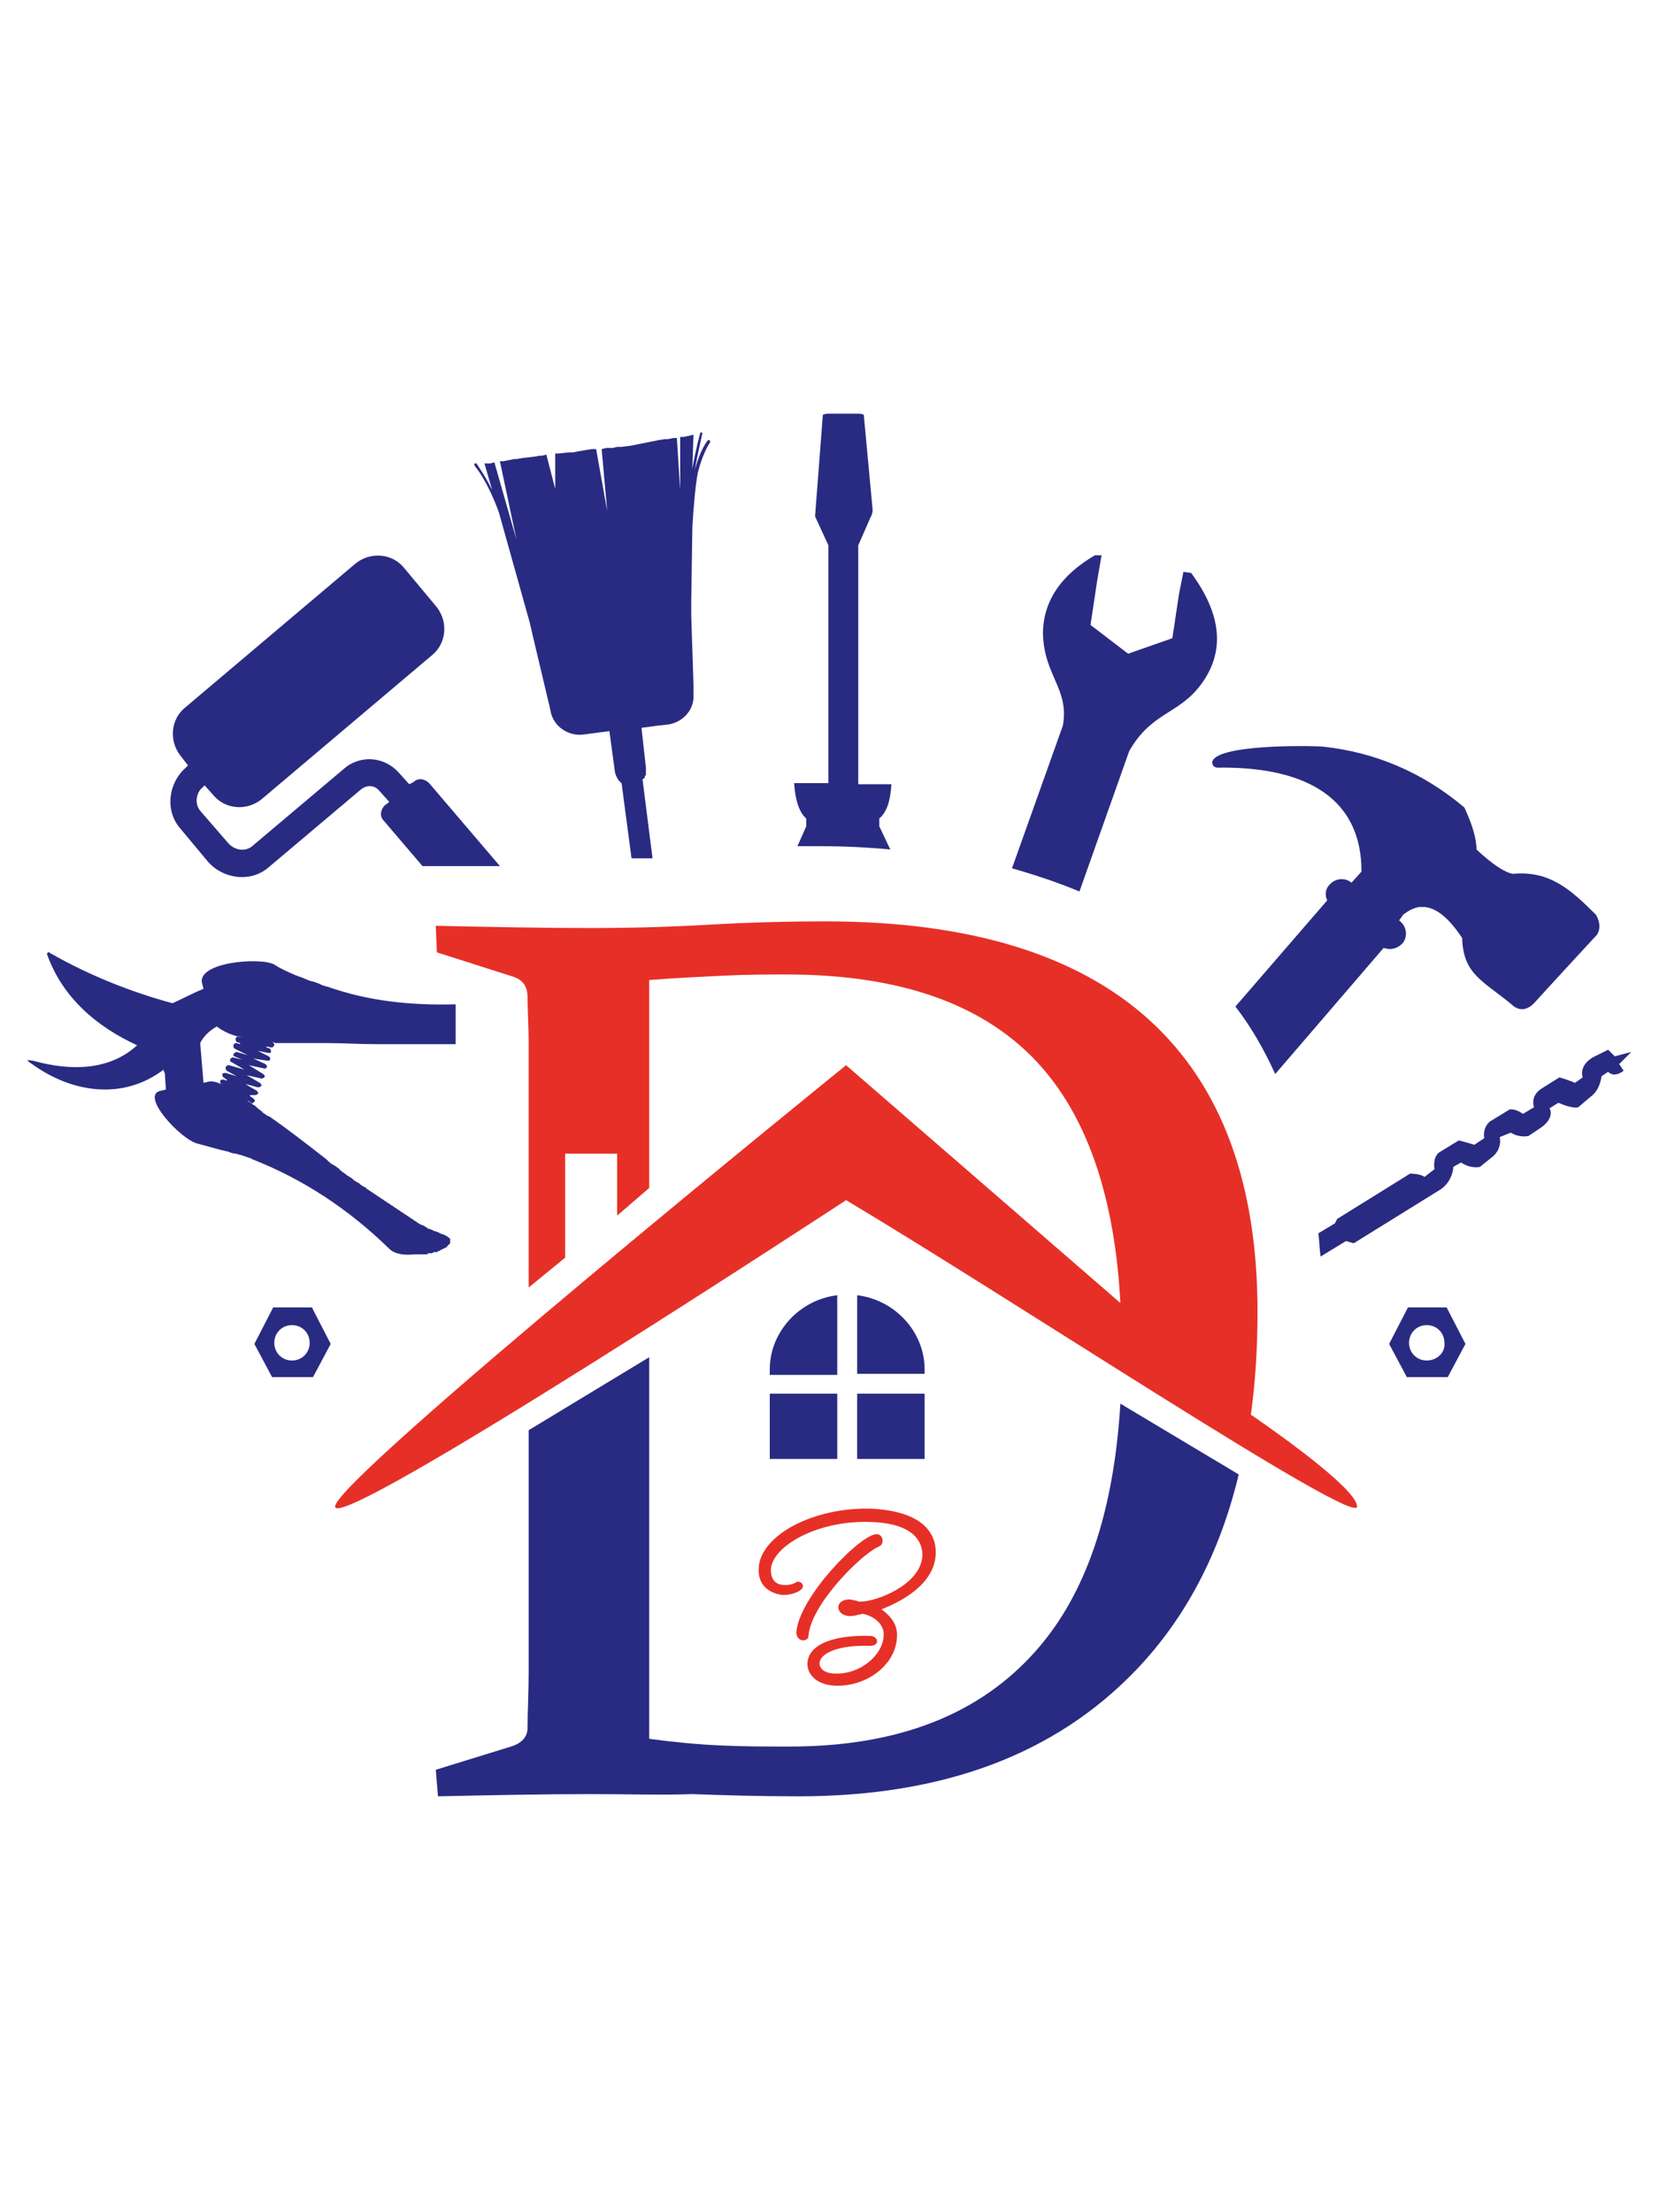 <?xml version="1.0" encoding="utf-8"?>
<!-- Generator: Adobe Illustrator 27.2.0, SVG Export Plug-In . SVG Version: 6.00 Build 0)  -->
<svg version="1.1" id="Ebene_1" xmlns="http://www.w3.org/2000/svg" xmlns:xlink="http://www.w3.org/1999/xlink" x="0px" y="0px"
	 viewBox="0 0 150 200" style="enable-background:new 0 0 150 200;" xml:space="preserve">
<style type="text/css">
	.st0{fill-rule:evenodd;clip-rule:evenodd;fill:#E63027;}
	.st1{fill:#E63027;}
	.st2{fill-rule:evenodd;clip-rule:evenodd;fill:#292B82;}
	.st3{fill:#292B82;}
</style>
<g>
	<path class="st0" d="M113.1,127.9c0.4-2.9,0.6-6,0.6-9.3c0-11.7-3.3-20.5-9.8-26.4c-6.5-5.9-16.3-8.9-29.2-8.9
		c-3.6,0-7.2,0.1-10.6,0.3c-3.5,0.2-7,0.3-10.7,0.3c-4.5,0-9.2-0.1-14-0.2l0.1,2.4l6.9,2.2c0.9,0.3,1.3,0.9,1.3,1.9
		c0,1.2,0.1,2.6,0.1,4.1c0,1.5,0,3.2,0,5.1v17l3.3-2.7v-9.4l4.7,0v5.6l2.9-2.5V88.6c2.6-0.2,4.8-0.3,6.9-0.4c2-0.1,3.9-0.1,5.5-0.1
		c10.5,0,18.2,2.8,23.1,8.4c4.2,4.8,6.6,11.9,7.1,21.3L76.5,96.3c0,0-46.2,37.4-46.2,39.9c0,2.6,46.2-27.7,46.2-27.7
		c15.4,9.2,46.2,29.6,46.2,27.7C122.7,134.4,113.1,127.9,113.1,127.9z"/>
	<g>
		<path class="st1" d="M79.3,139.9c0.2-0.1,0.5-0.2,0.5-0.6c0-0.3-0.2-0.6-0.5-0.6c-1.4-0.1-7.1,5.7-7.3,8.9c0,0.4,0.3,0.7,0.6,0.7
			c0.2,0,0.5-0.1,0.5-0.4C73.3,145.1,77.7,140.7,79.3,139.9z"/>
		<path class="st1" d="M84.6,140.6c0.1-1.5-0.6-3.9-5.7-4.2c-5.3-0.2-10.2,2.4-10.3,5.4c-0.1,1.6,1.1,2.3,2.2,2.4
			c0.9,0,1.8-0.4,1.8-0.8c0-0.2-0.2-0.4-0.4-0.4c-0.1,0-0.2,0-0.3,0.1c-0.2,0.1-0.5,0.2-0.9,0.2c-0.9,0-1.3-0.5-1.3-1.4
			c0.1-2.1,4.2-4.5,9.1-4.3c3,0.1,4.6,1.2,4.6,3c-0.1,2.7-4.2,4.2-5.6,4.2c-0.1,0-0.2,0-0.4-0.1c-0.2,0-0.4-0.1-0.6-0.1
			c-0.6,0-1,0.3-1,0.7c0,0.3,0.2,0.7,0.9,0.8c0.3,0,0.6,0,0.8-0.1c0.2,0,0.4-0.1,0.5-0.1c0.2,0,2,0.5,1.9,2
			c-0.1,1.8-2.2,3.5-4.4,3.4c-1,0-1.4-0.5-1.4-0.9c0-1,1.9-1.7,4.5-1.6c0.5,0,0.7-0.2,0.7-0.4c0-0.3-0.3-0.5-0.6-0.5
			c-2.7-0.1-5.6,0.5-5.7,2.5c0,0.9,0.7,1.9,2.5,2c2.9,0.1,5.5-1.9,5.6-4.4c0.1-1.2-0.7-2-1.4-2.5C81.2,144.9,84.4,143.4,84.6,140.6z
			"/>
	</g>
	<path class="st2" d="M71.8,70.8c0.1,1.6,0.5,2.7,1.1,3.2v0.7l-0.8,1.8c0.6,0,1.3,0,1.9,0c2.3,0,4.4,0.1,6.5,0.3
		c-0.4-0.8-0.7-1.5-1-2.1v-0.7c0.7-0.6,1-1.6,1.1-3.1h-3V49.3l1.1-2.5c0.1-0.2,0.2-0.4,0.2-0.7l-0.8-8.6c-0.2-0.1-0.4-0.1-0.6-0.1
		h-2.5c-0.2,0-0.4,0-0.6,0.1v0l-0.7,9.1c0,0,0,0.1,0,0.1l1.2,2.6v21.5H71.8z"/>
	<path class="st2" d="M96.1,65.6l-4.6,12.9c2.1,0.6,4.2,1.3,6.1,2.1l4.5-12.7c2-3.5,4.4-3.3,6.4-5.9c2.3-3,2-6.4-0.8-10.2l-0.7-0.1
		l-0.4,2l-0.3,2l-0.3,2l-2,0.7l-2,0.7l-1.7-1.3l-1.7-1.3l0.3-2l0.3-2l0.4-2.3L99,50.2c-3.1,1.8-4.7,4.2-4.7,7.1
		C94.4,61.1,96.7,62.3,96.1,65.6z"/>
	<path class="st2" d="M144.3,82.7c-2.3-2.3-4.2-4-7.5-3.7c-0.7-0.1-1.8-0.8-3.3-2.2c0-1-0.4-2.3-1.1-3.8c-3.8-3.2-8.1-5-12.8-5.5
		c-1.4-0.1-9.7-0.2-10,1.4c0,0.3,0.2,0.5,0.5,0.5c7-0.1,13,2.1,13,9.4l-0.9,1c-0.6-0.5-1.5-0.4-2,0.2c-0.4,0.4-0.4,1-0.2,1.4
		l-8.3,9.6c1.4,1.8,2.6,3.9,3.6,6.1l9.8-11.4c0.6,0.2,1.2,0.1,1.7-0.4c0.5-0.6,0.4-1.5-0.2-2l-0.1-0.1c0.2-0.2,0.3-0.5,0.5-0.6
		c0.4-0.3,0.8-0.5,1.3-0.6c0.2,0,0.3,0,0.5,0c1.1,0.1,2.2,1,3.4,2.8c0.1,3.4,2,3.9,4.7,6.2c0.6,0.4,1.2,0.3,1.8-0.3
		c0,0,1.9-2.1,5.7-6.2C144.7,84,144.7,83.4,144.3,82.7z"/>
	<path class="st3" d="M28.2,118.2h-3.5l-1.7,3.3l1.6,3h3.7l1.6-3L28.2,118.2z M26.4,123c-0.9,0-1.6-0.7-1.6-1.6
		c0-0.9,0.7-1.6,1.6-1.6c0.9,0,1.6,0.7,1.6,1.6C28,122.3,27.3,123,26.4,123z"/>
	<path class="st3" d="M130.8,118.2h-3.5l-1.7,3.3l1.6,3h3.7l1.6-3L130.8,118.2z M129,123c-0.9,0-1.6-0.7-1.6-1.6
		c0-0.9,0.7-1.6,1.6-1.6c0.9,0,1.6,0.7,1.6,1.6C130.7,122.3,129.9,123,129,123z"/>
	<path class="st3" d="M147.5,95.1l-1.5,0.4l-0.6-0.6l-1.4,0.7c-1.3,0.8-0.9,1.8-0.9,1.8l-0.7,0.5c-0.4-0.2-1.4-0.5-1.4-0.5l-1.6,1
		c-1.1,0.7-0.7,1.7-0.7,1.7l-1,0.6c-0.7-0.5-1.2-0.4-1.2-0.4l-1.8,1.1c-0.7,0.6-0.5,1.5-0.5,1.5l-0.9,0.6c-0.6-0.2-1.4-0.4-1.4-0.4
		l-1.8,1.1c-0.6,0.5-0.4,1.5-0.4,1.5l-0.9,0.7c-0.4-0.3-1.3-0.3-1.3-0.3l-6.6,4.1l-0.2,0.4l-1.5,0.9c0.1,0.7,0.1,1.4,0.2,2.1
		l2.3-1.4l0.7,0.2l7.9-4.9c1.1-0.8,1.1-2,1.1-2l0.7-0.4c0.9,0.6,1.7,0.4,1.7,0.4l1-0.8c1.1-0.8,0.8-1.9,0.8-1.9l1-0.4
		c0.8,0.5,1.6,0.3,1.6,0.3l0.9-0.6c1.6-1,1-1.9,1-1.9l0.8-0.5c1.4,0.6,1.8,0.4,1.8,0.4L144,99c0.7-0.6,0.8-1.7,0.8-1.7l0.6-0.4
		c0.6,0.6,1.4-0.1,1.4-0.1l-0.4-0.6L147.5,95.1z"/>
	<path class="st2" d="M53.4,162.2c-4.5,0-9.1,0.1-13.8,0.2l-0.2-2.4l6.8-2.1c1-0.3,1.5-0.9,1.5-1.7c0-1.5,0.1-3.2,0.1-5
		c0-1.8,0-3.9,0-6.1v-15.8l10.9-6.6v34.5c2.2,0.3,4.3,0.5,6.4,0.6c2.1,0.1,4.2,0.1,6.3,0.1c9.8,0,17.2-2.9,22.3-8.7
		c4.5-5.1,7-12.5,7.6-22.3l10.7,6.4c-1.7,7.1-4.8,13-9.3,17.7c-7.3,7.6-17.4,11.4-30.5,11.4c-3.6,0-6.8-0.1-9.6-0.2
		C59.9,162.3,56.8,162.2,53.4,162.2L53.4,162.2z"/>
	<path class="st2" d="M75.7,131.9h-6.1V126l6.1,0V131.9z M83.6,126v5.9h-6.1V126L83.6,126z M75.7,124.3l-6.1,0v-0.5
		c0-3.4,2.7-6.3,6.1-6.7V124.3z M77.5,117.1c3.4,0.4,6.1,3.3,6.1,6.7v0.4l-6.1,0V117.1z"/>
	<path class="st2" d="M24.3,94.2c0,0,0.1,0,0.1,0c0.2,0,0.3,0,0.5,0.1c0.1,0,0.1,0,0.2,0c0.2,0,0.3,0,0.5,0c0.1,0,0.2,0,0.2,0
		c0.2,0,0.3,0,0.5,0c0.1,0,0.2,0,0.2,0c0.2,0,0.3,0,0.5,0c0.1,0,0.2,0,0.2,0c0.2,0,0.3,0,0.5,0c0.1,0,0.2,0,0.2,0c0.2,0,0.4,0,0.6,0
		c0.1,0,0.1,0,0.2,0c0.2,0,0.4,0,0.7,0c0,0,0.1,0,0.1,0c1.5,0,3,0.1,4.6,0.1c0.1,0,0.1,0,0.2,0c0.2,0,0.4,0,0.6,0c0.1,0,0.2,0,0.3,0
		c0.2,0,0.3,0,0.5,0c0.1,0,0.2,0,0.3,0c0.2,0,0.3,0,0.5,0c0.1,0,0.2,0,0.3,0c0.1,0,0.3,0,0.4,0c0.1,0,0.2,0,0.4,0c0.1,0,0.3,0,0.4,0
		c0.1,0,0.3,0,0.4,0c0.1,0,0.3,0,0.4,0c0.2,0,0.3,0,0.5,0c0.2,0,0.4,0,0.5,0c0.2,0,0.3,0,0.5,0c0.1,0,0.2,0,0.3,0c0.1,0,0.3,0,0.4,0
		c0.1,0,0.2,0,0.2,0v-3.6c-4.2,0.1-7.9-0.3-11.6-1.6c-0.1,0-0.3-0.1-0.4-0.1c-0.2-0.1-0.4-0.2-0.7-0.3c-0.1,0-0.2-0.1-0.4-0.1
		c-0.3-0.1-0.7-0.3-1-0.4c-0.1,0-0.2-0.1-0.3-0.1c-0.7-0.3-1.4-0.6-2-1c-1.3-0.7-7.2-0.2-6.5,1.8l0.1,0.4c-1,0.4-1.9,0.9-2.8,1.3
		c-3.7-1-7.5-2.5-11-4.5c0,0-0.1,0-0.1-0.1c0,0,0,0,0,0c0,0,0,0-0.1,0c-0.1,0-0.2,0.1-0.1,0.3c1.4,3.8,4.4,6.4,8.1,8.1
		C10,96.7,6.6,96.9,3,95.9c-0.6-0.1-0.7-0.1-0.1,0.3c3.6,2.6,8.2,3.3,11.9,0.5c0,0.1,0,0.2,0.1,0.3l0.1,1.5l-0.4,0.1
		c-2.1,0.3,1.8,4.5,3.3,4.8c0.7,0.2,1.5,0.4,2.2,0.6c0.2,0,0.3,0.1,0.5,0.1c0.2,0.1,0.5,0.2,0.7,0.2c0.1,0,0.3,0.1,0.4,0.1
		c0.3,0.1,0.6,0.2,0.9,0.3c0.1,0,0.2,0.1,0.2,0.1c4.6,1.8,8.7,4.5,12.4,8.1c0.5,0.5,1.4,0.6,2.3,0.5c0,0,0,0,0.1,0c0,0,0.1,0,0.1,0
		c0.1,0,0.1,0,0.2,0c0,0,0,0,0,0c0.1,0,0.2,0,0.2,0c0,0,0.1,0,0.1,0c0.1,0,0.1,0,0.2,0c0,0,0.1,0,0.1,0c0.1,0,0.2,0,0.2-0.1
		c0,0,0.1,0,0.1,0c0,0,0.1,0,0.1,0c0,0,0.1,0,0.1,0c0.1,0,0.1,0,0.2-0.1c0,0,0.1,0,0.1,0c0,0,0.1,0,0.1,0c0,0,0.1,0,0.1,0
		c0,0,0.1,0,0.1-0.1c0,0,0.1,0,0.1,0c0,0,0.1,0,0.1-0.1c0,0,0.1,0,0.1,0c0,0,0.1,0,0.1-0.1c0,0,0,0,0.1,0c0.1,0,0.1-0.1,0.1-0.1
		c0,0,0,0,0.1,0c0,0,0.1,0,0.1-0.1c0,0,0,0,0,0c0,0,0.1-0.1,0.1-0.1c0,0,0,0,0,0c0,0,0.1-0.1,0.1-0.1c0,0,0,0,0,0
		c0,0,0.1-0.1,0.1-0.1c0,0,0-0.1,0-0.1c0,0,0,0,0,0c0,0,0-0.1,0-0.1c0,0,0,0,0,0c0,0,0-0.1,0-0.1c0,0,0,0,0,0c0,0,0-0.1,0-0.1
		c0,0,0,0,0,0c0,0-0.1-0.1-0.1-0.1c0,0,0,0,0,0c0,0-0.1,0-0.1-0.1c0,0,0,0,0,0c0,0-0.1,0-0.2-0.1c-0.2-0.1-0.3-0.1-0.5-0.2
		c-0.1,0-0.1-0.1-0.2-0.1c-0.1,0-0.2-0.1-0.3-0.1c-0.1,0-0.2-0.1-0.2-0.1c-0.1,0-0.2-0.1-0.3-0.1c-0.1,0-0.2-0.1-0.2-0.1
		c-0.1-0.1-0.2-0.1-0.3-0.2c-0.1,0-0.2-0.1-0.3-0.1c-0.1-0.1-0.2-0.1-0.3-0.2c-0.1-0.1-0.2-0.1-0.3-0.2c-0.1-0.1-0.2-0.1-0.3-0.2
		c-0.1-0.1-0.2-0.1-0.3-0.2c-0.1-0.1-0.2-0.1-0.3-0.2c-0.1-0.1-0.2-0.1-0.3-0.2c-0.1-0.1-0.2-0.1-0.3-0.2c-0.1-0.1-0.2-0.1-0.3-0.2
		c-0.1-0.1-0.2-0.1-0.3-0.2c-0.1-0.1-0.2-0.1-0.3-0.2c-0.1-0.1-0.2-0.1-0.3-0.2c-0.1-0.1-0.2-0.1-0.3-0.2c-0.1-0.1-0.2-0.1-0.3-0.2
		c-0.1-0.1-0.2-0.1-0.3-0.2c-0.1-0.1-0.2-0.1-0.3-0.2c-0.1-0.1-0.2-0.1-0.3-0.2c-0.1-0.1-0.2-0.2-0.3-0.2c-0.1-0.1-0.2-0.1-0.3-0.2
		c-0.1-0.1-0.2-0.2-0.3-0.2c-0.1-0.1-0.2-0.1-0.3-0.2c-0.1-0.1-0.2-0.2-0.4-0.3c-0.1-0.1-0.2-0.1-0.3-0.2c-0.1-0.1-0.3-0.2-0.4-0.3
		c-0.1-0.1-0.2-0.1-0.2-0.2c-0.1-0.1-0.3-0.2-0.4-0.3c-0.1,0-0.1-0.1-0.2-0.1c-0.2-0.1-0.4-0.3-0.5-0.4c0,0,0,0-0.1-0.1
		c-1.8-1.4-3.6-2.8-5.2-3.9c0,0,0,0-0.1,0c-0.1-0.1-0.3-0.2-0.4-0.3c0,0-0.1,0-0.1-0.1c-0.1-0.1-0.3-0.2-0.4-0.3
		c0,0-0.1-0.1-0.1-0.1c-0.1-0.1-0.2-0.2-0.3-0.2c0,0-0.1-0.1-0.1-0.1c-0.1-0.1-0.2-0.1-0.3-0.2c0,0-0.1,0-0.1-0.1l0,0l0.3,0.2
		c0.1,0.1,0.2,0,0.3-0.1c0.1-0.1,0-0.2-0.1-0.3l-0.3-0.2l0-0.1L23,99c0.1,0,0.2,0,0.3-0.1c0.1-0.1,0-0.2-0.1-0.3l-0.7-0.4
		c0,0,0,0,0,0l0,0L22.2,98l1.1,0.3c0.1,0,0.2,0,0.3-0.1c0.1-0.1,0-0.2-0.1-0.3l-1.2-0.7l1.3,0.3c0.1,0,0.2,0,0.3-0.1
		c0.1-0.1,0-0.2-0.1-0.3l-1.3-0.8l1.4,0.3c0.1,0,0.2,0,0.2-0.1c0.1-0.1,0-0.2-0.1-0.3l-1.1-0.5l1.3,0.2c0.1,0,0.2,0,0.2-0.1
		c0.1-0.1,0-0.2-0.1-0.3l-1-0.5l1,0.2c0.1,0,0.2,0,0.2-0.1c0-0.1,0-0.2-0.1-0.3c0,0-0.3-0.1-0.3-0.1l0-0.1l0.4,0.1
		c0.1,0,0.2,0,0.3-0.2c0-0.1,0-0.2-0.2-0.3L24.3,94.2L24.3,94.2C24.3,94.2,24.3,94.2,24.3,94.2z M21.4,95.1c-0.1,0-0.2,0.1-0.3,0.2
		c0,0.1,0,0.2,0.1,0.2l0.7,0.3l-0.8-0.2c-0.1,0-0.2,0-0.3,0.2c0,0.1,0,0.2,0.1,0.2l1.2,0.7l-1.4-0.4c-0.1,0-0.2,0-0.3,0.2
		c0,0.1,0,0.2,0.1,0.3l0.9,0.5l-1-0.3c-0.1,0-0.2,0-0.3,0.1c0,0.1,0,0.2,0.1,0.3l0.3,0.2c0,0,0,0,0,0l0,0.1l-0.3-0.1
		c-0.1,0-0.2,0-0.3,0.1c0,0.1,0,0.2,0.1,0.3l0.2,0.1l0,0c-0.6-0.3-1.1-0.4-1.4-0.3l-0.4,0.1l-0.3-3.6c0.3-0.6,0.8-1.1,1.5-1.5
		c0.5,0.4,1.3,0.8,2.3,1l0,0l-0.3-0.1c-0.1,0-0.2,0-0.3,0.2c0,0.1,0,0.2,0.1,0.3l0.3,0.1l0,0c0,0,0,0.1,0,0.1l-0.3-0.1
		c-0.1,0-0.2,0-0.3,0.2c0,0.1,0,0.2,0.1,0.3l1.2,0.6L21.4,95.1z"/>
	<g>
		<path class="st3" d="M34.3,71.5l0.9,1l-0.4,0.3c-0.4,0.4-0.5,1-0.1,1.4l3.5,4.1h7l-6.4-7.5c-0.4-0.4-1-0.5-1.4-0.1L37,70.9l-0.9-1
			c-1.3-1.5-3.5-1.7-5-0.4l-8.3,7c-0.6,0.5-1.5,0.4-2.1-0.2l-2.6-3c-0.5-0.6-0.4-1.6,0.2-2.1l0.2-0.2l0.8,0.9c1.1,1.3,3,1.4,4.3,0.4
			l15.5-13.1c1.3-1.1,1.4-3,0.4-4.3l-3-3.6c-1.1-1.3-3-1.4-4.3-0.4L16.7,64c-1.3,1.1-1.4,3-0.4,4.3l0.7,0.9l-0.2,0.2
			c-1.6,1.4-1.9,3.9-0.5,5.5l2.5,3c1.4,1.6,3.9,1.9,5.5,0.5l8.3-7C33.2,70.9,33.9,71,34.3,71.5z"/>
	</g>
	<g>
		<path class="st3" d="M55.1,66.1l0.5,3.7c0.1,0.4,0.3,0.8,0.6,1l0.9,6.8H59l-0.9-7.1c0,0,0,0,0,0c0,0,0-0.1,0.1-0.1
			c0,0,0.1-0.1,0.1-0.1c0,0,0-0.1,0-0.1c0,0,0-0.1,0.1-0.1c0,0,0-0.1,0-0.1c0-0.1,0-0.1,0-0.2c0,0,0-0.1,0-0.1c0-0.1,0-0.2,0-0.3v0
			L58,65.8l1.5-0.2l0.9-0.1c1.4-0.2,2.4-1.4,2.3-2.7l0-0.6h0l0-0.4l-0.2-6.1l0-1.4l0.1-6.6c0.1-1.9,0.3-4,0.5-5
			c0.5-1.9,1.1-2.7,1.1-2.7c0,0,0-0.1,0-0.2c0,0-0.1,0-0.2,0c0,0-0.7,0.8-1.2,2.8c-0.1,0.4-0.2,0.9-0.2,1.5l0-0.1
			c0.3-2.4,0.9-4.7,0.9-4.8c0-0.1,0-0.1-0.1-0.1c-0.1,0-0.1,0-0.1,0.1c0,0-0.4,1.4-0.7,3.2l0.1-3.1l-0.4,0.1l-0.5,0.1l-0.3,0l0,0
			c0,1.2,0,4.8,0,4.8l-0.3-4.7l-0.3,0l-0.5,0.1l-0.3,0l-0.6,0.1l-0.5,0.1L58.5,40l-0.5,0.1l-0.5,0.1l-0.5,0.1l-0.8,0.1l-0.4,0
			l-0.4,0.1l-0.3,0l-0.3,0l-0.4,0.1l0.5,5.6l-1-5.6l-0.4,0l-0.6,0.1l-0.6,0.1l-0.5,0.1l-0.4,0L50.5,41l-0.3,0l0,3.2l-0.8-3.1
			l-0.4,0.1l-0.2,0l-0.6,0.1l-0.9,0.1l-0.6,0.1l-0.2,0L46,41.6l-0.5,0.1l-0.3,0l1.5,7.1l-2-7l-0.4,0.1l-0.3,0l-0.2,0l0.7,2.4
			c-0.8-1.6-1.4-2.3-1.4-2.4c0,0-0.1,0-0.2,0c0,0,0,0.1,0,0.2c0,0,1.1,1.2,2.2,4.2l2.8,10l0.3,1.3l1.4,5.9l0.1,0.4l0.1,0.5
			c0.3,1.3,1.6,2.2,3,2L55.1,66.1z"/>
	</g>
</g>
</svg>
